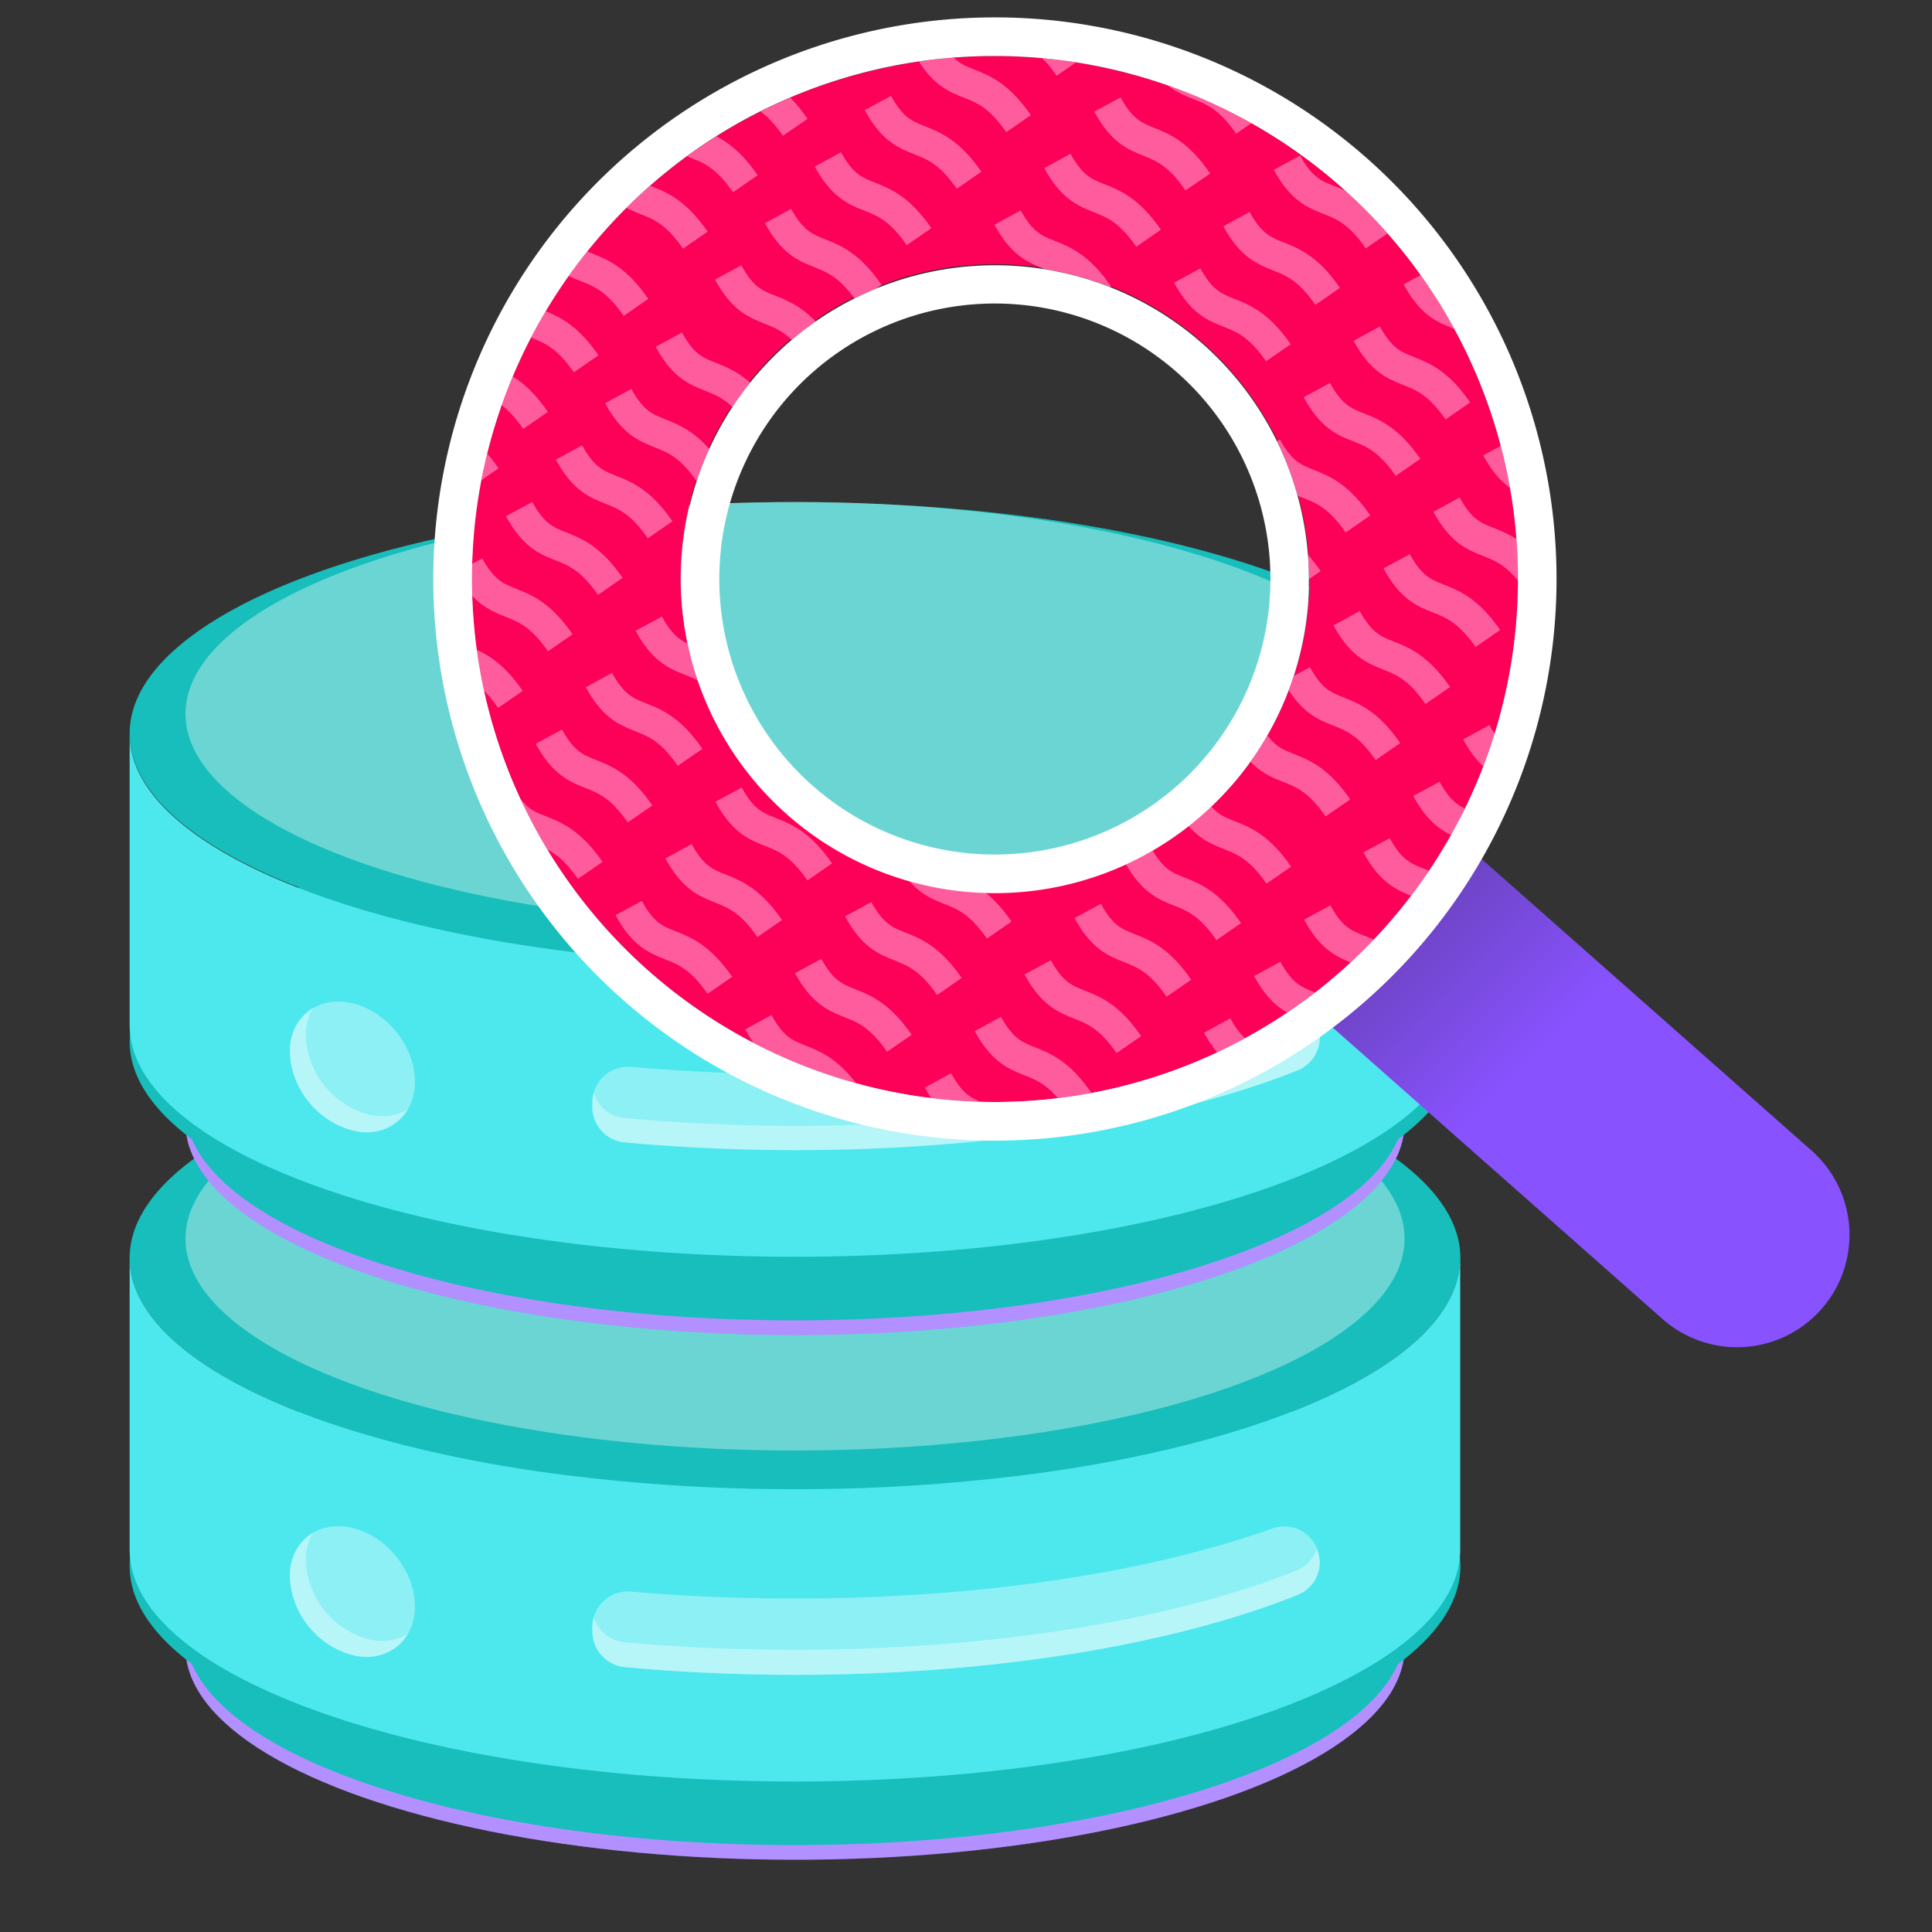 <svg id="Layer_1" data-name="Layer 1" xmlns="http://www.w3.org/2000/svg" xmlns:xlink="http://www.w3.org/1999/xlink" viewBox="0 0 100 100"><rect x="0" y="0" width="100" height="100" fill="#333333" stroke="none"/><defs><style>.cls-1,.cls-9{fill:none;}.cls-2{fill:#8852ff;}.cls-10,.cls-3{fill:#fff;}.cls-3{opacity:0.36;}.cls-4{fill:#17bebb;}.cls-5{fill:#4de8ee;}.cls-6{opacity:0.77;fill:url(#linear-gradient);}.cls-7{fill:#fd0057;}.cls-8{clip-path:url(#clip-path);}.cls-9{stroke:#ff5c9e;stroke-miterlimit:10;stroke-width:1.55px;}</style><linearGradient id="linear-gradient" x1="79.21" y1="54.95" x2="59.65" y2="35.39" gradientTransform="translate(63.37 -39.06) rotate(48.54)" gradientUnits="userSpaceOnUse"><stop offset="0" stop-color="#231f20" stop-opacity="0"/><stop offset="1" stop-color="#231f20"/></linearGradient><clipPath id="clip-path"><path class="cls-1" d="M51.5,2.9A27.07,27.07,0,1,0,78.57,30,27.08,27.08,0,0,0,51.5,2.9Zm0,43.32A16.25,16.25,0,1,1,67.75,30,16.25,16.25,0,0,1,51.5,46.22Z"/></clipPath></defs><ellipse class="cls-2" cx="41.15" cy="85.29" rx="31.55" ry="10.97"/><ellipse class="cls-3" cx="41.15" cy="85.29" rx="31.55" ry="10.97"/><path class="cls-4" d="M72.7,79.8v4.7c0,6-14.13,11-31.56,11S9.59,90.55,9.59,84.5V79.8c0,4.61,8.18,8.56,19.77,10.18a88.3,88.3,0,0,0,23.57,0C64.52,88.36,72.7,84.41,72.7,79.8Z"/><ellipse class="cls-4" cx="41.15" cy="65.11" rx="34.44" ry="11.97"/><ellipse class="cls-4" cx="41.15" cy="81.07" rx="34.44" ry="11.97"/><ellipse class="cls-3" cx="41.15" cy="64.11" rx="31.55" ry="10.97"/><path class="cls-5" d="M75.58,65.11v15.1c0,6.61-15.41,12-34.44,12s-34.43-5.36-34.43-12V65.11c0,5,8.92,9.34,21.57,11.11a94.49,94.49,0,0,0,12.86.86A94.31,94.31,0,0,0,54,76.22C66.66,74.44,75.58,70.14,75.58,65.11Z"/><path class="cls-3" d="M68.31,80.85h0a1.82,1.82,0,0,1-1.14,1.7c-6.32,2.54-15.64,4.14-26,4.14-3,0-6-.14-8.83-.4a1.86,1.86,0,0,1-1.68-1.84v-.24a1.84,1.84,0,0,1,2-1.83c2.72.24,5.56.36,8.5.36,9.69,0,18.45-1.39,24.71-3.63A1.84,1.84,0,0,1,68.31,80.85Z"/><path class="cls-3" d="M68.31,80.85a1.82,1.82,0,0,1-1.14,1.7c-6.32,2.54-15.63,4.14-26,4.14-3,0-6-.14-8.83-.4a1.85,1.85,0,0,1-1.68-1.84v-.24a1.44,1.44,0,0,1,.08-.51A1.82,1.82,0,0,0,32.32,85c2.81.26,5.78.39,8.83.39,10.39,0,19.7-1.59,26-4.12a1.83,1.83,0,0,0,1-1.08A1.81,1.81,0,0,1,68.31,80.85Z"/><ellipse class="cls-3" cx="18.24" cy="82.38" rx="2.9" ry="3.67" transform="translate(-48.15 30.31) rotate(-39.41)"/><path class="cls-3" d="M21.09,84.59a2.5,2.5,0,0,1-2.85,1.07A4.4,4.4,0,0,1,15,81.59a2.54,2.54,0,0,1,1.2-2.27,2.81,2.81,0,0,0-.37,1.45,4.4,4.4,0,0,0,3.22,4.07A2.71,2.71,0,0,0,21.09,84.59Z"/><ellipse class="cls-2" cx="41.15" cy="58.13" rx="31.55" ry="10.97"/><ellipse class="cls-3" cx="41.15" cy="58.13" rx="31.55" ry="10.97"/><path class="cls-4" d="M72.7,52.65v4.69c0,6.06-14.13,11-31.56,11S9.59,63.4,9.59,57.34V52.65c0,4.61,8.18,8.56,19.77,10.18a85.49,85.49,0,0,0,11.78.79,85.53,85.53,0,0,0,11.79-.79C64.52,61.2,72.7,57.26,72.7,52.65Z"/><ellipse class="cls-4" cx="41.15" cy="37.96" rx="34.44" ry="11.97"/><ellipse class="cls-4" cx="41.15" cy="53.91" rx="34.44" ry="11.97"/><ellipse class="cls-3" cx="41.15" cy="36.95" rx="31.55" ry="10.97"/><path class="cls-5" d="M75.58,38V53.05c0,6.61-15.41,12-34.44,12s-34.43-5.36-34.43-12V38c0,5,8.92,9.33,21.57,11.1a92.86,92.86,0,0,0,12.86.87A92.69,92.69,0,0,0,54,49.06C66.66,47.29,75.58,43,75.58,38Z"/><path class="cls-3" d="M68.31,53.69h0a1.84,1.84,0,0,1-1.14,1.71c-6.32,2.53-15.64,4.13-26,4.13-3,0-6-.14-8.83-.4a1.84,1.84,0,0,1-1.68-1.83v-.24a1.85,1.85,0,0,1,2-1.84c2.72.24,5.56.37,8.5.37,9.69,0,18.45-1.39,24.71-3.63A1.83,1.83,0,0,1,68.31,53.69Z"/><path class="cls-3" d="M68.31,53.69a1.84,1.84,0,0,1-1.14,1.71c-6.32,2.53-15.63,4.13-26,4.13-3,0-6-.14-8.83-.4a1.84,1.84,0,0,1-1.68-1.83v-.24a1.44,1.44,0,0,1,.08-.51,1.82,1.82,0,0,0,1.6,1.32c2.81.26,5.78.4,8.83.4,10.39,0,19.7-1.6,26-4.13a1.81,1.81,0,0,0,1-1.07A1.8,1.8,0,0,1,68.31,53.69Z"/><ellipse class="cls-3" cx="18.24" cy="55.23" rx="2.9" ry="3.67" transform="translate(-30.91 24.13) rotate(-39.41)"/><path class="cls-3" d="M21.09,57.44a2.49,2.49,0,0,1-2.85,1.06A4.37,4.37,0,0,1,15,54.44a2.52,2.52,0,0,1,1.2-2.27,2.79,2.79,0,0,0-.37,1.45,4.39,4.39,0,0,0,3.22,4.06A2.76,2.76,0,0,0,21.09,57.44Z"/><path class="cls-2" d="M75.48,39H87.12a0,0,0,0,1,0,0V67.8a5.82,5.82,0,0,1-5.82,5.82h0a5.82,5.82,0,0,1-5.82-5.82V39a0,0,0,0,1,0,0Z" transform="translate(-14.73 79.95) rotate(-48.54)"/><rect class="cls-6" x="69.19" y="44.02" width="11.63" height="13.45" transform="translate(-12.68 73.35) rotate(-48.54)"/><path class="cls-7" d="M69.42,9.69a27.07,27.07,0,1,0,2.36,38.2A27.05,27.05,0,0,0,69.42,9.69Zm-5.74,31a16.26,16.26,0,1,1-1.42-22.94A16.26,16.26,0,0,1,63.68,40.73Z"/><g class="cls-8"><path class="cls-9" d="M10.12,32.38c1.48,2.73,2.7,1.08,4.72,4"/><path class="cls-9" d="M12.7,29.46c1.49,2.73,2.7,1.07,4.72,4"/><path class="cls-9" d="M15.28,26.53c1.49,2.73,2.7,1.08,4.72,4"/><path class="cls-9" d="M17.87,23.61c1.48,2.73,2.7,1.07,4.72,4"/><path class="cls-9" d="M20.45,20.68c1.49,2.73,2.7,1.08,4.72,4"/><path class="cls-9" d="M23,17.76c1.48,2.73,2.7,1.07,4.72,4"/><path class="cls-9" d="M25.62,14.83c1.49,2.73,2.7,1.08,4.72,4"/><path class="cls-9" d="M28.2,11.91c1.49,2.73,2.7,1.08,4.72,4"/><path class="cls-9" d="M31.27,8.43c1.49,2.73,2.7,1.08,4.72,4"/><path class="cls-9" d="M33.86,5.51c1.48,2.73,2.7,1.08,4.72,4"/><path class="cls-9" d="M36.44,2.59c1.49,2.73,2.7,1.07,4.72,4"/><path class="cls-9" d="M39-.34c1.49,2.73,2.7,1.08,4.72,4"/><path class="cls-9" d="M41.61-3.26c1.48,2.73,2.7,1.07,4.72,4"/><path class="cls-9" d="M16.53,38.05c1.49,2.73,2.7,1.07,4.72,4"/><path class="cls-9" d="M19.11,35.12c1.49,2.73,2.71,1.08,4.72,4"/><path class="cls-9" d="M21.7,32.2c1.48,2.73,2.7,1.08,4.72,4"/><path class="cls-9" d="M24.28,29.27c1.49,2.73,2.7,1.08,4.72,4"/><path class="cls-9" d="M26.87,26.35c1.48,2.73,2.7,1.08,4.72,4"/><path class="cls-9" d="M29.45,23.42c1.49,2.73,2.7,1.08,4.72,4"/><path class="cls-9" d="M32,20.5c1.49,2.73,2.7,1.08,4.72,4"/><path class="cls-9" d="M34.62,17.58c1.48,2.73,2.7,1.07,4.72,4"/><path class="cls-9" d="M37.69,14.1c1.48,2.73,2.7,1.08,4.72,4"/><path class="cls-9" d="M40.27,11.18c1.49,2.73,2.7,1.08,4.72,4"/><path class="cls-9" d="M42.85,8.25c1.49,2.73,2.71,1.08,4.72,4"/><path class="cls-9" d="M45.44,5.33c1.48,2.73,2.7,1.08,4.72,4"/><path class="cls-9" d="M48,2.4c1.49,2.73,2.7,1.08,4.72,4"/><path class="cls-9" d="M50.61-.52c1.48,2.73,2.7,1.08,4.72,4"/><path class="cls-9" d="M53.19-3.45c1.49,2.74,2.7,1.08,4.72,4"/><path class="cls-9" d="M23.24,44c1.49,2.73,2.7,1.07,4.72,4"/><path class="cls-9" d="M25.83,41.05c1.48,2.73,2.7,1.08,4.72,4"/><path class="cls-9" d="M28.41,38.13c1.49,2.73,2.7,1.08,4.72,4"/><path class="cls-9" d="M31,35.2c1.49,2.73,2.71,1.08,4.72,4"/><path class="cls-9" d="M33.58,32.28c1.48,2.73,2.7,1.08,4.72,4"/><path class="cls-9" d="M36.16,29.35c1.49,2.73,2.7,1.08,4.72,4"/><path class="cls-9" d="M38.75,26.43c1.48,2.73,2.7,1.08,4.72,4"/><path class="cls-9" d="M41.33,23.51c1.49,2.73,2.7,1.07,4.72,4"/><path class="cls-9" d="M44.4,20c1.48,2.73,2.7,1.08,4.72,4"/><path class="cls-9" d="M47,17.11c1.49,2.73,2.7,1.08,4.72,4"/><path class="cls-9" d="M49.57,14.18c1.48,2.73,2.7,1.08,4.72,4"/><path class="cls-9" d="M52.15,11.26c1.49,2.73,2.7,1.08,4.72,4"/><path class="cls-9" d="M54.73,8.33c1.49,2.73,2.7,1.08,4.72,4"/><path class="cls-9" d="M57.32,5.41C58.8,8.14,60,6.49,62,9.42"/><path class="cls-9" d="M59.9,2.48c1.49,2.74,2.7,1.08,4.72,4"/><path class="cls-9" d="M62.49-.44c1.48,2.73,2.7,1.08,4.72,4"/><path class="cls-9" d="M30,49.91c1.49,2.73,2.71,1.08,4.72,4"/><path class="cls-9" d="M32.54,47c1.48,2.73,2.7,1.08,4.72,4"/><path class="cls-9" d="M35.12,44.06c1.49,2.73,2.7,1.08,4.72,4"/><path class="cls-9" d="M37.71,41.13c1.48,2.73,2.7,1.08,4.72,4"/><path class="cls-9" d="M40.29,38.21c1.49,2.73,2.7,1.08,4.72,4"/><path class="cls-9" d="M42.87,35.28c1.49,2.73,2.7,1.08,4.72,4"/><path class="cls-9" d="M45.46,32.36c1.48,2.73,2.7,1.08,4.72,4"/><path class="cls-9" d="M48,29.44c1.49,2.73,2.7,1.07,4.72,4"/><path class="cls-9" d="M51.11,26c1.49,2.73,2.7,1.08,4.72,4"/><path class="cls-9" d="M53.69,23c1.49,2.73,2.71,1.08,4.72,4"/><path class="cls-9" d="M56.28,20.11c1.48,2.73,2.7,1.08,4.72,4"/><path class="cls-9" d="M58.86,17.19c1.49,2.73,2.7,1.08,4.72,4"/><path class="cls-9" d="M61.45,14.26c1.48,2.73,2.7,1.08,4.72,4"/><path class="cls-9" d="M64,11.34c1.49,2.73,2.7,1.08,4.72,4"/><path class="cls-9" d="M66.61,8.42c1.49,2.73,2.7,1.07,4.72,4"/><path class="cls-9" d="M69.2,5.49c1.48,2.73,2.7,1.08,4.72,4"/><path class="cls-9" d="M36.67,55.84c1.48,2.73,2.7,1.08,4.72,4"/><path class="cls-9" d="M39.25,52.91c1.49,2.73,2.7,1.08,4.72,4"/><path class="cls-9" d="M41.83,50c1.49,2.73,2.71,1.08,4.72,4"/><path class="cls-9" d="M44.42,47.06c1.48,2.73,2.7,1.08,4.72,4"/><path class="cls-9" d="M47,44.14c1.49,2.73,2.7,1.08,4.72,4"/><path class="cls-9" d="M49.59,41.21c1.48,2.74,2.7,1.08,4.72,4"/><path class="cls-9" d="M52.17,38.29c1.49,2.73,2.7,1.08,4.72,4"/><path class="cls-9" d="M54.75,35.37c1.49,2.73,2.7,1.07,4.72,4"/><path class="cls-9" d="M57.82,31.89c1.49,2.73,2.7,1.08,4.72,4"/><path class="cls-9" d="M60.41,29c1.48,2.73,2.7,1.08,4.72,4"/><path class="cls-9" d="M63,26c1.49,2.73,2.7,1.08,4.72,4"/><path class="cls-9" d="M65.57,23.12c1.49,2.73,2.7,1.08,4.72,4"/><path class="cls-9" d="M68.16,20.19c1.48,2.73,2.7,1.08,4.72,4"/><path class="cls-9" d="M70.74,17.27c1.49,2.73,2.7,1.08,4.72,4"/><path class="cls-9" d="M73.33,14.35c1.48,2.73,2.7,1.07,4.72,4"/><path class="cls-9" d="M75.91,11.42c1.49,2.73,2.7,1.08,4.72,4"/><path class="cls-9" d="M43.38,61.77c1.48,2.73,2.7,1.08,4.72,4"/><path class="cls-9" d="M46,58.84c1.49,2.73,2.7,1.08,4.72,4"/><path class="cls-9" d="M48.55,55.92c1.48,2.73,2.7,1.08,4.72,4"/><path class="cls-9" d="M51.13,53c1.49,2.73,2.7,1.08,4.72,4"/><path class="cls-9" d="M53.71,50.07c1.49,2.73,2.71,1.08,4.72,4"/><path class="cls-9" d="M56.3,47.15c1.48,2.73,2.7,1.07,4.72,4"/><path class="cls-9" d="M58.88,44.22c1.49,2.73,2.7,1.08,4.72,4"/><path class="cls-9" d="M61.47,41.3c1.48,2.73,2.7,1.07,4.72,4"/><path class="cls-9" d="M64.53,37.82c1.49,2.73,2.71,1.08,4.72,4"/><path class="cls-9" d="M67.12,34.9c1.48,2.73,2.7,1.08,4.72,4"/><path class="cls-9" d="M69.7,32c1.49,2.73,2.7,1.08,4.72,4"/><path class="cls-9" d="M72.29,29.05c1.48,2.73,2.7,1.08,4.72,4"/><path class="cls-9" d="M74.87,26.12c1.49,2.73,2.7,1.08,4.72,4"/><path class="cls-9" d="M77.45,23.2c1.49,2.73,2.7,1.08,4.72,4"/><path class="cls-9" d="M80,20.28c1.48,2.73,2.7,1.07,4.72,4"/><path class="cls-9" d="M82.62,17.35c1.49,2.73,2.7,1.08,4.72,4"/><path class="cls-9" d="M50.09,67.7c1.49,2.73,2.7,1.08,4.72,4"/><path class="cls-9" d="M52.67,64.77c1.49,2.73,2.71,1.08,4.72,4"/><path class="cls-9" d="M55.26,61.85c1.48,2.73,2.7,1.08,4.72,4"/><path class="cls-9" d="M57.84,58.92c1.49,2.73,2.7,1.08,4.72,4"/><path class="cls-9" d="M60.43,56c1.48,2.73,2.7,1.08,4.72,4"/><path class="cls-9" d="M63,53.08c1.49,2.73,2.7,1.07,4.72,4"/><path class="cls-9" d="M65.59,50.15c1.49,2.73,2.7,1.08,4.72,4"/><path class="cls-9" d="M68.18,47.23c1.48,2.73,2.7,1.07,4.72,4"/><path class="cls-9" d="M71.25,43.75c1.48,2.73,2.7,1.08,4.72,4"/><path class="cls-9" d="M73.83,40.83c1.49,2.73,2.7,1.08,4.72,4"/><path class="cls-9" d="M76.41,37.9c1.49,2.73,2.71,1.08,4.72,4"/><path class="cls-9" d="M79,35c1.48,2.73,2.7,1.08,4.72,4"/><path class="cls-9" d="M81.58,32.05c1.49,2.73,2.7,1.08,4.72,4"/><path class="cls-9" d="M84.17,29.13c1.48,2.73,2.7,1.08,4.72,4"/><path class="cls-9" d="M86.75,26.21c1.49,2.73,2.7,1.07,4.72,4"/><path class="cls-9" d="M89.33,23.28c1.49,2.73,2.7,1.08,4.72,4"/></g><path class="cls-10" d="M51.5,2.9a27.07,27.07,0,1,1-20.29,9.15A26.94,26.94,0,0,1,51.5,2.9m0,43.33a16.25,16.25,0,1,0-10.76-4.07,16.22,16.22,0,0,0,10.76,4.07M51.5.9A29.07,29.07,0,1,0,70.75,8.19,29.09,29.09,0,0,0,51.5.9Zm0,43.33a14.26,14.26,0,1,1,9.44-24.94,14.26,14.26,0,0,1,1.25,20.12,14.28,14.28,0,0,1-10.69,4.82Z"/></svg>